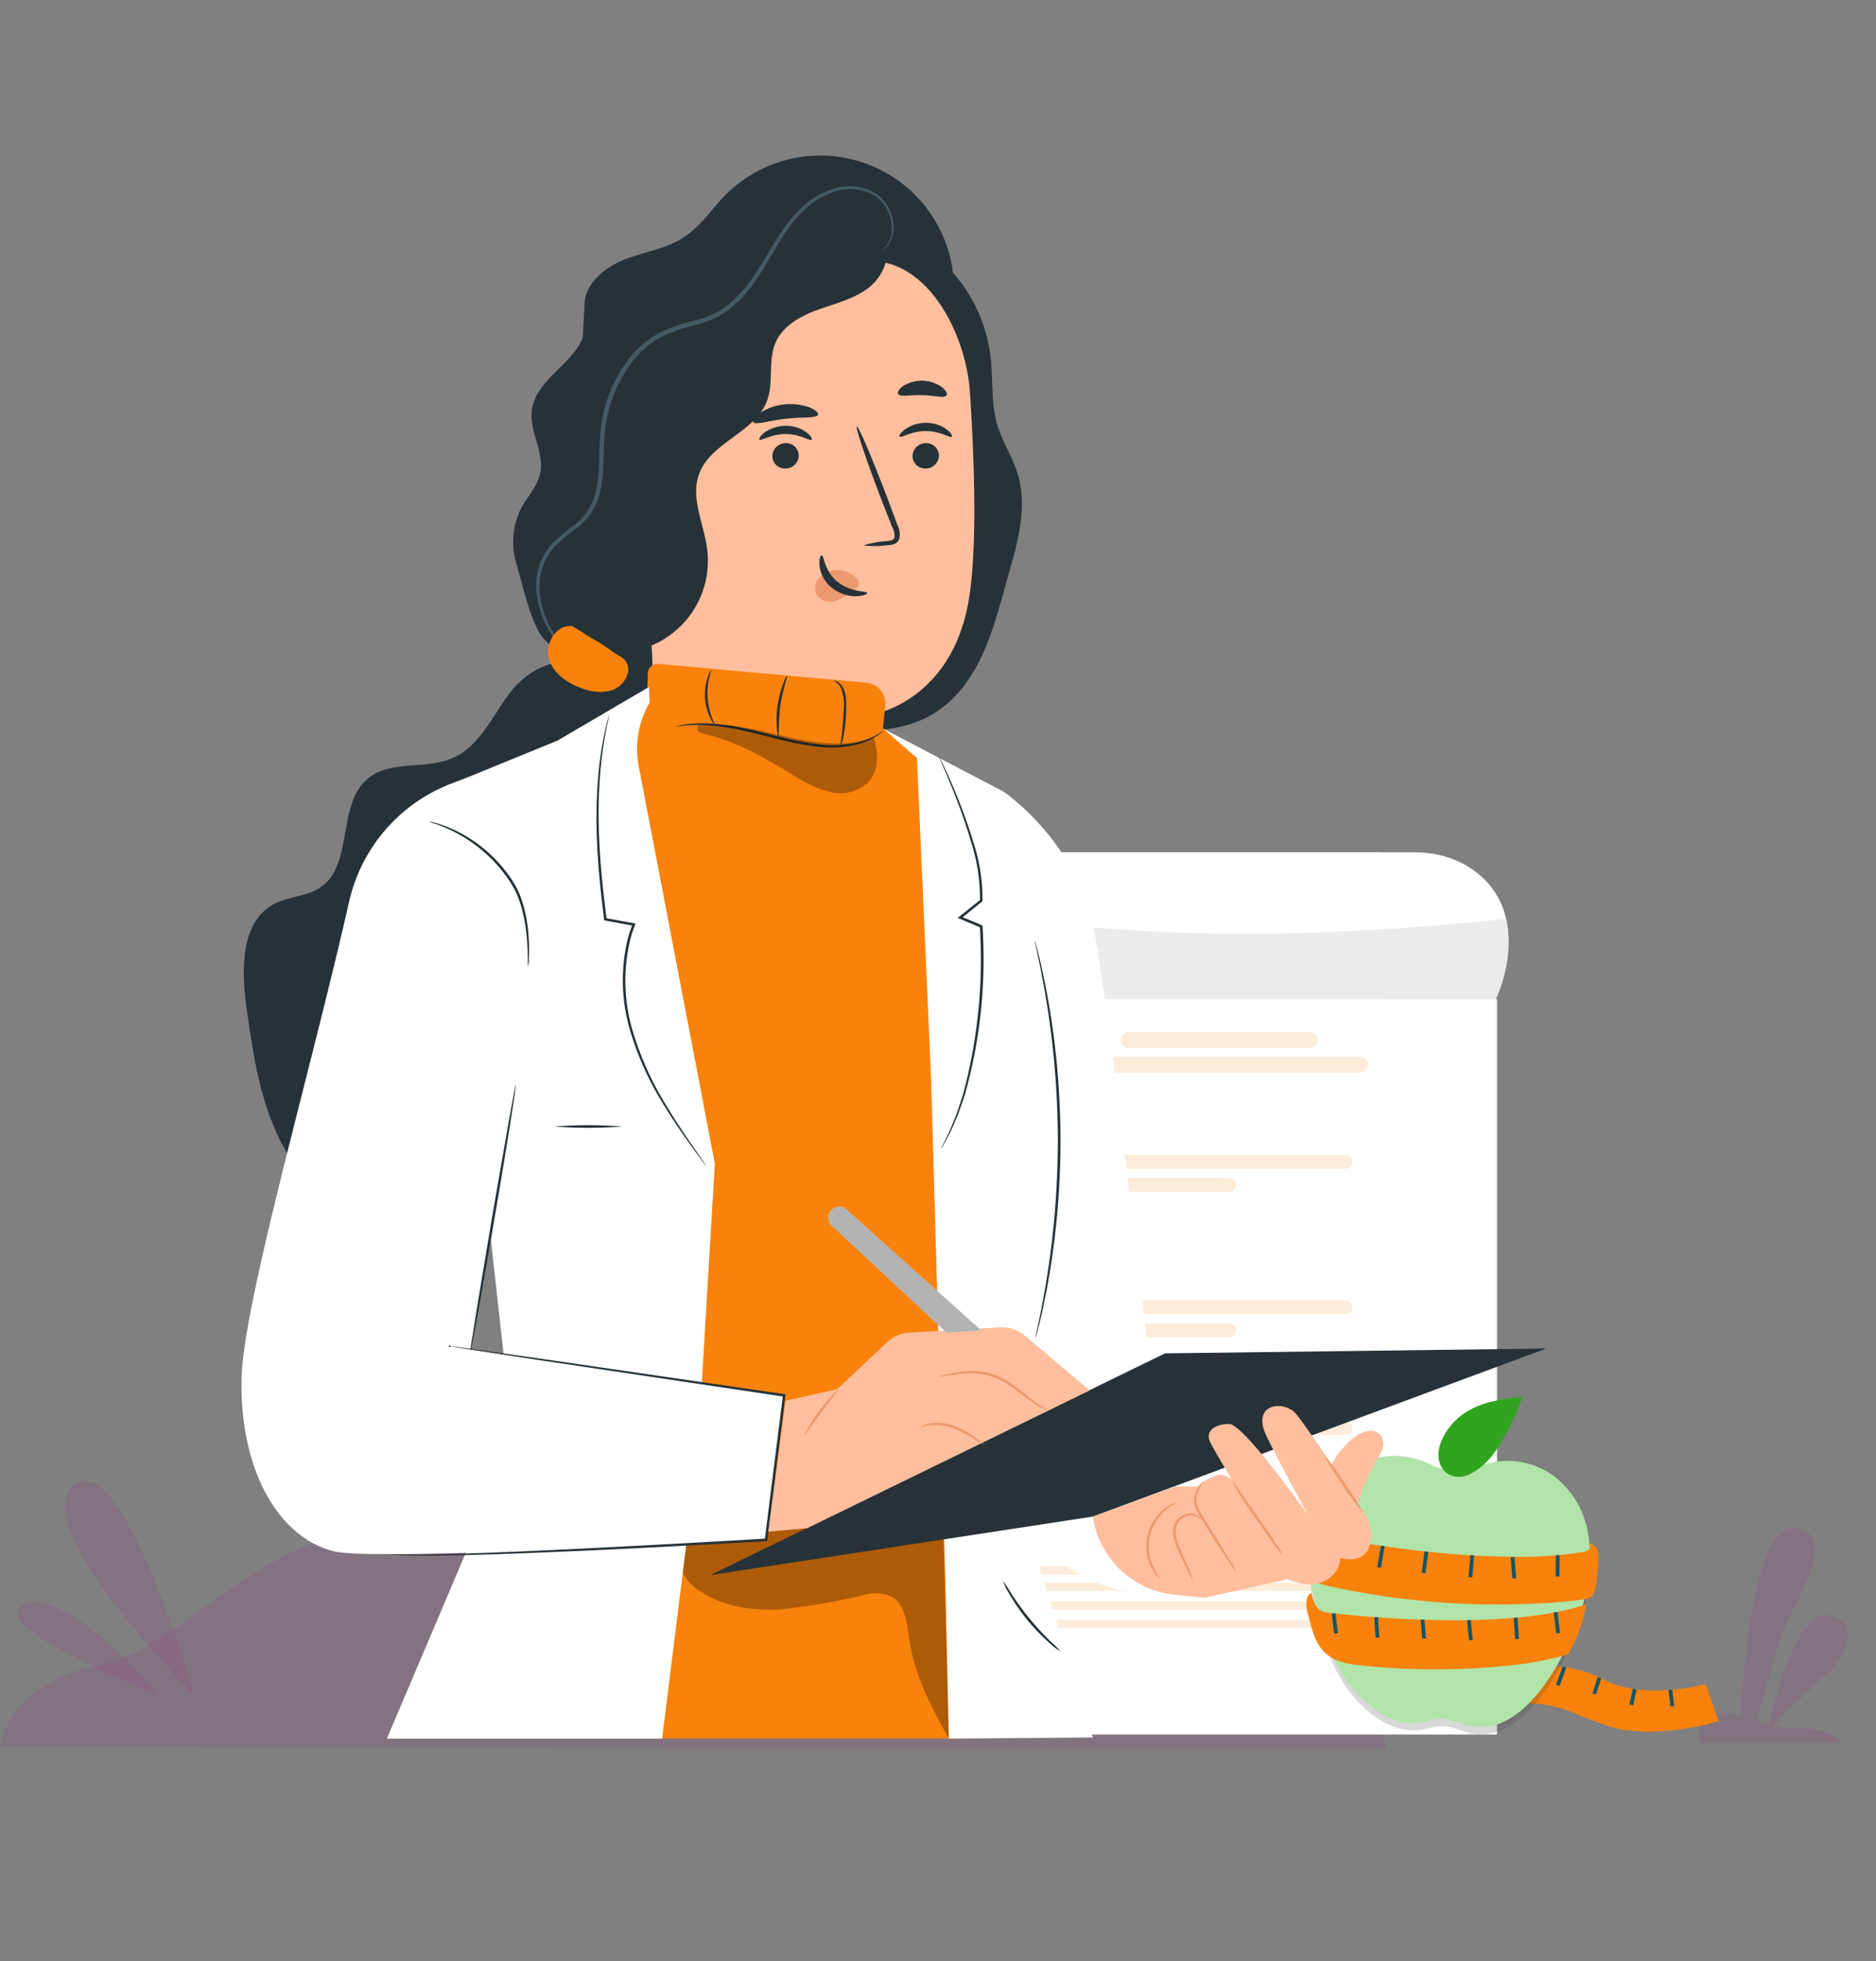 <svg xmlns="http://www.w3.org/2000/svg" width="259.19" height="270.819" viewBox="0 0 259.19 270.819"><rect x="0" y="0" width="259.19" height="270.819" fill="#808080" stroke="none"/><g id="Group_101735" data-name="Group 101735" transform="translate(-2257.251 6925.473)"><g id="Group_101728" data-name="Group 101728" transform="translate(2257.251 -6720.952)"><g id="Group_3528" data-name="Group 3528" transform="translate(0 0)"><path id="Path_171" data-name="Path 171" d="M488.089,1516.376s.986-8.84,13.495-11.243c12.508-2.377,24.138-21.495,44.751-18.746,20.632,2.773,37.749,20.207,61.223,14.858,23.474-5.324,38.179,1.486,43.442,6.835s27.061-1.263,28.666,8.568Z" transform="translate(-488.089 -1479.655)" fill="#a6008a" opacity="0.1"></path><path id="Path_191" data-name="Path 191" d="M2155.8,1515.785h-19.37c-1.076-1.214.717-3.962,2.546-4.135a8.528,8.528,0,0,1,2.909.446c.287-4.854,1.793-26.819,7.531-25.953,6.455.991,0,9.683-1.793,14.809-1.363,3.813-2.761,9.286-3.443,11.861.538.149,1.076.322,1.614.446.86-3.64,4.052-15.8,8.1-15.106,4.734.818,2.833,5.721-.538,8.618-2.438,2.155-5.487,5.176-6.922,6.637a14.649,14.649,0,0,0,3.766.421C2153.5,1513.705,2155.15,1515.067,2155.8,1515.785Z" transform="translate(-1901.429 -1479.655)" fill="#a6008a" opacity="0.1"></path><path id="Path_198" data-name="Path 198" d="M575.707,1449.132s-9.738-34.5-16.579-28.974C552.3,1425.632,575.707,1449.132,575.707,1449.132Z" transform="translate(-548.915 -1419.56)" fill="#a6008a" opacity="0.1"></path><path id="Path_199" data-name="Path 199" d="M524,1529.8s-12.876-15.378-18.758-12.506C499.365,1520.141,524,1529.8,524,1529.8Z" transform="translate(-502.02 -1500.219)" fill="#a6008a" opacity="0.1"></path><path id="Path_200" data-name="Path 200" d="M1760.226,1559.529s2.977-14.24,6.456-12.58C1770.16,1548.658,1760.226,1559.529,1760.226,1559.529Z" transform="translate(-1572.246 -1529.949)" fill="#a6008a" opacity="0.1"></path><path id="Path_201" data-name="Path 201" d="M1782.021,1591.458s7.568-6.862,9.253-4.73C1792.925,1588.833,1782.021,1591.458,1782.021,1591.458Z" transform="translate(-1591.351 -1562.673)" fill="#a6008a" opacity="0.1"></path></g><path id="Path_817" data-name="Path 817" d="M.17,0h0Z" transform="translate(0.841 35.814)" fill="#1c468a" stroke="#3d3d3c" stroke-width="1"></path></g><g id="Group_101732" data-name="Group 101732" transform="translate(2371.651 -6816.545)"><g id="Group_379" data-name="Group 379" transform="translate(0 0)"><path id="Union_1" data-name="Union 1" d="M11.933,121.675V52.788H.706C5.853,45.3,1.768,33.682,1.768,33.682-4.28-.547,7.13,0,7.13,0h74c6.248,0,11.112,3.713,12.417,8.632.055.188.1.368.145.548,1.244,5.627-1.413,10.978-1.45,11.084h.215V121.675Z" transform="translate(13.367 0)" fill="#3d3d3c" opacity="0"></path><path id="Path_172" data-name="Path 172" d="M7.133,0S-4.28-.549,1.767,33.719c0,0,4.09,11.628-1.059,19.127H76.415V0Z" transform="translate(0 8.775)" fill="#e1e1e1"></path><rect id="Rectangle_117" data-name="Rectangle 117" width="80.526" height="101.525" transform="translate(11.934 29.06)" fill="#ebebeb"></rect><rect id="Rectangle_118" data-name="Rectangle 118" width="77.712" height="101.525" transform="translate(14.52 29.06)" fill="#fff"></rect><path id="Path_192" data-name="Path 192" d="M84.409,20.283H6.686A32.676,32.676,0,0,0,5.439,7.271C3.437,1.457,0,0,0,0H73.3c6.251,0,11.109,3.714,12.414,8.642.058.186.1.364.145.55C87.107,14.827,84.453,20.183,84.409,20.283Z" transform="translate(7.833 8.777)" fill="#fff"></path><path id="Path_193" data-name="Path 193" d="M78.971,13.013H1.247A32.674,32.674,0,0,0,0,0,254.2,254.2,0,0,0,48.659,3.971c13.618-.336,24.4-1.228,31.763-2.05C81.683,7.556,79.015,12.906,78.971,13.013Z" transform="translate(13.261 16.047)" fill="#ebebeb"></path><g id="Group_329" data-name="Group 329" transform="translate(29.722 50.566)" opacity="0.15"><path id="Rectangle_119" data-name="Rectangle 119" d="M.952,0H41.8a.952.952,0,0,1,.952.952v0A.952.952,0,0,1,41.8,1.9H.952A.952.952,0,0,1,0,.952v0A.952.952,0,0,1,.952,0Z" fill="#f8820c"></path><rect id="Rectangle_120" data-name="Rectangle 120" width="26.638" height="1.904" rx="0.952" transform="translate(0 3.203)" fill="#f8820c"></rect></g><g id="Group_331" data-name="Group 331" transform="translate(29.722 70.618)" opacity="0.15"><rect id="Rectangle_121" data-name="Rectangle 121" width="42.751" height="1.904" rx="0.952" fill="#f8820c"></rect><path id="Rectangle_122" data-name="Rectangle 122" d="M.952,0H25.686a.952.952,0,0,1,.952.952v0a.952.952,0,0,1-.952.952H.952A.952.952,0,0,1,0,.952v0A.952.952,0,0,1,.952,0Z" transform="translate(0 3.203)" fill="#f8820c"></path></g><g id="Group_333" data-name="Group 333" transform="translate(29.721 87.342)" opacity="0.15"><path id="Rectangle_123" data-name="Rectangle 123" d="M.952,0H41.8a.952.952,0,0,1,.952.952v0A.952.952,0,0,1,41.8,1.9H.952A.952.952,0,0,1,0,.952v0A.952.952,0,0,1,.952,0Z" fill="#f8820c"></path><path id="Rectangle_124" data-name="Rectangle 124" d="M.952,0H25.686a.952.952,0,0,1,.952.952v0a.952.952,0,0,1-.952.952H.952A.952.952,0,0,1,0,.952v0A.952.952,0,0,1,.952,0Z" transform="translate(0 3.203)" fill="#f8820c"></path></g><g id="Group_334" data-name="Group 334" transform="translate(33.555 33.591)" opacity="0.15"><path id="Rectangle_125" data-name="Rectangle 125" d="M1.106,0h25.06a1.106,1.106,0,0,1,1.106,1.106v0a1.106,1.106,0,0,1-1.106,1.106H1.106A1.106,1.106,0,0,1,0,1.106v0A1.106,1.106,0,0,1,1.106,0Z" transform="translate(6.876)" fill="#f8820c"></path><path id="Rectangle_126" data-name="Rectangle 126" d="M1.106,0H39.917a1.106,1.106,0,0,1,1.106,1.106v0a1.106,1.106,0,0,1-1.106,1.106H1.106A1.106,1.106,0,0,1,0,1.106v0A1.106,1.106,0,0,1,1.106,0Z" transform="translate(0 3.41)" fill="#f8820c"></path></g><path id="Path_202" data-name="Path 202" d="M48.369,1.157H.58A.587.587,0,0,1,0,.586H0A.58.58,0,0,1,.58,0H48.369a.58.58,0,0,1,.58.586h0A.587.587,0,0,1,48.369,1.157Z" transform="translate(26.243 107.358)" fill="#f8820c" opacity="0.15"></path><path id="Path_203" data-name="Path 203" d="M48.369,1.143H.58A.568.568,0,0,1,0,.571H0A.577.577,0,0,1,.58,0H48.369a.577.577,0,0,1,.58.571h0A.568.568,0,0,1,48.369,1.143Z" transform="translate(26.243 109.645)" fill="#f8820c" opacity="0.15"></path><path id="Path_204" data-name="Path 204" d="M48.369,1.143H.58A.578.578,0,0,1,0,.571H0A.587.587,0,0,1,.58,0H48.369a.587.587,0,0,1,.58.571h0A.578.578,0,0,1,48.369,1.143Z" transform="translate(26.243 112.198)" fill="#f8820c" opacity="0.15"></path><path id="Rectangle_127" data-name="Rectangle 127" d="M.573,0H42.065a.573.573,0,0,1,.573.573v0a.573.573,0,0,1-.573.573H.573A.573.573,0,0,1,0,.573v0A.573.573,0,0,1,.573,0Z" transform="translate(26.242 114.736)" fill="#f8820c" opacity="0.15"></path></g></g><g id="Group_6055" data-name="Group 6055" transform="matrix(1, 0.017, -0.017, 1, 2437.528, -6733.08)"><g id="Group_6035" data-name="Group 6035" transform="translate(28.612 37.089)"><g id="Group_6030" data-name="Group 6030" transform="translate(0 0)"><path id="Path_1598" data-name="Path 1598" d="M1.06.843C1.088.716,2.095.535,2.2.508A17.694,17.694,0,0,1,5.347.029,16.4,16.4,0,0,1,13.54,1.84c2.525,1.132,6.7,2.1,13.912.3l1.826,5.028c.047.128-9.132,2.958-15.268.957C12.6,7.663,10.9,7.085,9.527,6.514a17.41,17.41,0,0,0-3.1-.96A13.813,13.813,0,0,0,0,5.632Z" transform="translate(0 0)" fill="#f8820c"></path></g><g id="Group_6031" data-name="Group 6031" transform="translate(6.759 0.012)"><rect id="Rectangle_445" data-name="Rectangle 445" width="2.697" height="0.523" transform="translate(0 2.541) rotate(-70.467)" fill="#145566"></rect></g><g id="Group_6032" data-name="Group 6032" transform="translate(11.817 1.421)"><rect id="Rectangle_446" data-name="Rectangle 446" width="2.354" height="0.523" transform="translate(0 2.252) rotate(-73.069)" fill="#145566"></rect></g><g id="Group_6033" data-name="Group 6033" transform="translate(16.953 2.93)"><rect id="Rectangle_447" data-name="Rectangle 447" width="2.233" height="0.523" transform="translate(0 2.189) rotate(-78.579)" fill="#145566"></rect></g><g id="Group_6034" data-name="Group 6034" transform="translate(22.314 2.98)"><rect id="Rectangle_448" data-name="Rectangle 448" width="0.523" height="2.27" transform="translate(0 0.07) rotate(-7.678)" fill="#145566"></rect></g></g><g id="Group_6039" data-name="Group 6039" transform="translate(1.08 0)"><g id="Group_6038" data-name="Group 6038" transform="translate(0 0)"><g id="Group_101733" data-name="Group 101733" transform="translate(0 9.442)" opacity="0.2"><path id="Path_1599" data-name="Path 1599" d="M33.51,2.408a10.74,10.74,0,0,0-10.6-1.05,8.231,8.231,0,0,1-6.331-.181,10.788,10.788,0,0,0-10.78.57C.5,5.3-.644,11.785.3,17.729a32.5,32.5,0,0,0,4.624,12.73C7.334,34.1,11.994,38.01,16.7,36.541a6.5,6.5,0,0,1,4.374.138c6.671,2.7,11.771-4.8,14.222-9.847,2.56-5.272,4.428-11.772,2.851-17.608A12.35,12.35,0,0,0,33.51,2.408Z" transform="translate(0 0)" fill="#3d3d3c"></path></g><g id="Group_6036" data-name="Group 6036" transform="translate(6.72 -6.677)"><path id="Path_1599-2" data-name="Path 1599" d="M33.51,2.408a10.74,10.74,0,0,0-10.6-1.05,8.231,8.231,0,0,1-6.331-.181,10.788,10.788,0,0,0-10.78.57C.5,5.3-.644,11.785.3,17.729a32.5,32.5,0,0,0,4.624,12.73C7.334,34.1,11.994,38.01,16.7,36.541a6.5,6.5,0,0,1,4.374.138c6.671,2.7,11.771-4.8,14.222-9.847,2.56-5.272,4.428-11.772,2.851-17.608A12.35,12.35,0,0,0,33.51,2.408Z" transform="translate(-6.737 15.12)" fill="#b1e4a9"></path></g><g id="Group_6037" data-name="Group 6037" transform="translate(17.521)"><path id="Path_1600" data-name="Path 1600" d="M.386,6.232a8.9,8.9,0,0,1,3.3-3.988A12.19,12.19,0,0,1,7.831.582,26.334,26.334,0,0,1,11.442,0,20.394,20.394,0,0,1,10.2,3.248,26.476,26.476,0,0,1,7.75,7.707a9.426,9.426,0,0,1-3.527,3.168C1.534,12.069-.985,9.731.386,6.232Z" transform="translate(0 0)" fill="#31a41f"></path></g></g></g><g id="Group_6040" data-name="Group 6040" transform="translate(0 17.193)"><path id="Path_1601" data-name="Path 1601" d="M2.2,0S.083,1.825,3.753,2.607c2.8.514,5.625.9,8.448,1.238A126.362,126.362,0,0,0,29.9,4.894c2.035-.041,4.07-.156,6.091-.4.939-.112,1.881-.242,2.809-.429.732-.148,1.1-.454.828-1.228,1.342.322,1.326,1.487,1.309,2.605a16.684,16.684,0,0,1-.189,2.217,6.927,6.927,0,0,1-.4,2.228c-.426.736-1.5.763-2.233.87-.938.137-1.879.246-2.822.336-1.884.18-3.775.281-5.666.357a108.749,108.749,0,0,1-13.481-.3q-4.059-.341-8.085-.989-2.15-.347-4.284-.785c-.912-.187-2.294-.422-2.9-1.23A3.948,3.948,0,0,1,.3,7.029a8.8,8.8,0,0,1,0-4.551S.708.453,2.2,0Z" transform="translate(0 0)" fill="#f8820c"></path></g><g id="Group_6041" data-name="Group 6041" transform="translate(0.712 27.557)"><path id="Path_1602" data-name="Path 1602" d="M.7,0s.24,2.5,2.1,2.661c0,0,23.737,2.644,35.841-1.736A21.379,21.379,0,0,1,36.3,7.864a44.682,44.682,0,0,1-8.19,1.7,99.313,99.313,0,0,1-12.866.7q-3.893-.039-7.776-.387c-2.251-.2-4.354-.685-5.659-2.694A7.761,7.761,0,0,1,1.1,5.749C.732,4.8.5,3.8.206,2.819A5.3,5.3,0,0,1,.016,1.77C-.038,1.137.009.279.7,0Z" transform="translate(0 0)" fill="#f8820c"></path></g><g id="Group_6054" data-name="Group 6054" transform="translate(4.22 19.971)"><g id="Group_6042" data-name="Group 6042" transform="translate(0.01 0)"><rect id="Rectangle_449" data-name="Rectangle 449" width="2.963" height="0.523" transform="matrix(0.155, -0.988, 0.988, 0.155, 0, 2.928)" fill="#145566"></rect></g><g id="Group_6043" data-name="Group 6043" transform="translate(6.194 0.896)"><rect id="Rectangle_450" data-name="Rectangle 450" width="3.009" height="0.523" transform="translate(0 2.974) rotate(-81.322)" fill="#145566"></rect></g><g id="Group_6044" data-name="Group 6044" transform="translate(12.347 1.569)"><rect id="Rectangle_451" data-name="Rectangle 451" width="2.976" height="0.523" transform="matrix(0.116, -0.993, 0.993, 0.116, 0, 2.956)" fill="#145566"></rect></g><g id="Group_6045" data-name="Group 6045" transform="translate(18.824 1.997)"><rect id="Rectangle_452" data-name="Rectangle 452" width="3.043" height="0.523" transform="matrix(0.062, -0.998, 0.998, 0.062, 0, 3.037)" fill="#145566"></rect></g><g id="Group_6046" data-name="Group 6046" transform="translate(24.596 2.139)"><rect id="Rectangle_453" data-name="Rectangle 453" width="0.523" height="2.958" transform="translate(0 0.051) rotate(-5.58)" fill="#145566"></rect></g><g id="Group_6047" data-name="Group 6047" transform="translate(30.828 1.794)"><rect id="Rectangle_454" data-name="Rectangle 454" width="0.523" height="2.941" transform="translate(0 0.005) rotate(-0.559)" fill="#145566"></rect></g><g id="Group_6048" data-name="Group 6048" transform="translate(0 10.306)"><rect id="Rectangle_455" data-name="Rectangle 455" width="0.523" height="2.803" transform="matrix(0.989, -0.146, 0.146, 0.989, 0, 0.077)" fill="#145566"></rect></g><g id="Group_6049" data-name="Group 6049" transform="translate(5.898 10.765)"><rect id="Rectangle_456" data-name="Rectangle 456" width="0.523" height="2.815" transform="translate(0 0.04) rotate(-4.433)" fill="#145566"></rect></g><g id="Group_6050" data-name="Group 6050" transform="translate(12.304 10.991)"><rect id="Rectangle_457" data-name="Rectangle 457" width="0.523" height="2.602" transform="matrix(0.994, -0.106, 0.106, 0.994, 0, 0.056)" fill="#145566"></rect></g><g id="Group_6051" data-name="Group 6051" transform="translate(18.718 10.938)"><rect id="Rectangle_458" data-name="Rectangle 458" width="0.523" height="2.779" transform="matrix(0.993, -0.115, 0.115, 0.993, 0, 0.06)" fill="#145566"></rect></g><g id="Group_6052" data-name="Group 6052" transform="translate(25.158 10.507)"><rect id="Rectangle_459" data-name="Rectangle 459" width="0.523" height="2.957" transform="translate(0 0.044) rotate(-4.818)" fill="#145566"></rect></g><g id="Group_6053" data-name="Group 6053" transform="translate(30.671 9.642)"><rect id="Rectangle_460" data-name="Rectangle 460" width="0.523" height="2.917" transform="translate(0 0.072) rotate(-7.912)" fill="#145566"></rect></g></g></g><g id="Group_101731" data-name="Group 101731" transform="translate(2290.609 -6903.959)"><g id="Group_101738" data-name="Group 101738" transform="translate(0 0.001)" opacity="0"><path id="Union_15" data-name="Union 15" d="M97.738,218.573s0-.009,0-.013H58.126v.013H20.091l10.77-24.441c-2.244.05-4.168.073-5.726.073h-.576c-1.291-.037-2.291-.027-2.967-.1-.324-.028-.576-.051-.762-.07a1.775,1.775,0,0,1-.262-.032,51.244,51.244,0,0,1-7.55-.325C5.544,192.083-.177,183.442,0,170.818c.1-6.5,4.124-21.933,8.418-38.3a19.25,19.25,0,0,1-1.573-2.019C2.81,124.527,1.7,117.213.686,110.157c-.724-5.031-.781-11.394,3.9-13.719,1.986-.988,4.439-.946,6.292-2.141,4.682-3.013,2.248-11.049,6.579-14.517,3.139-2.513,8-1.157,11.741-2.733s5.483-5.628,7.945-8.766a11.263,11.263,0,0,1,4.986-3.58c-.13-.136-.258-.271-.384-.408-1.763-1.9-2.954-7.35-3.7-9.795a9.772,9.772,0,0,1,.529-7.437c.871-1.608,2.3-2.977,2.7-4.751.624-2.793-1.524-5.586-1.148-8.42.32-2.431,2.368-4.245,4.178-5.955A12.523,12.523,0,0,0,47.147,24.3l.252-4.264c-.086-2.894,2.691-5.133,5.483-6.193s5.9-1.456,8.388-3.074c2.205-1.433,3.686-3.666,5.554-5.49A19.323,19.323,0,0,1,84.843.6,18.514,18.514,0,0,1,97.9,13.455a14.214,14.214,0,0,1,.391,2.154,20.49,20.49,0,0,1,5.22,11.237c.353,2.987.033,6.07.91,8.954.7,2.307,2.144,4.356,2.858,6.662,1.224,3.957.2,8.205-.972,12.174-1.372,4.609-2.644,10.061-5.22,14.165-3.868,6.156-8.879,7.368-13.723,7.769q0,.7-.011,1.642A2.751,2.751,0,0,1,88.954,81l-.334,3.032.038.027,7.788,3.928a1.344,1.344,0,0,1-.081-.208,1.02,1.02,0,0,1,.153.245l8.74,4.41s9.794,6.327,12.366,17.757c1.627,7.22,5.53,39.3,7,51.6l2.986-1.4,52.677-.643-32.4,11.577c.843,1.163,1.81,2.527,2.763,3.878a10.267,10.267,0,0,1,3.4-3.832c.986-.638,2.458-1.016,3.259-.165a1.9,1.9,0,0,1,.357,1.8,6.731,6.731,0,0,1-.857,1.718,25.414,25.414,0,0,0-2.534,5.678l1.038,1.512a5.057,5.057,0,0,1,.448,4.433c-1.01,2.165-3.925,1.3-3.925,1.3a3.6,3.6,0,0,1-2.058,3c-2.248,1.2-5.211-.193-5.211-.193l-11.46,2.486-1.662-.161-2.877,6.6a23.784,23.784,0,0,1-15.224-4.2l-4.263-2.987,8.554,26.233-19.887.142ZM20.744,194h.086l.767.042c.448.033,1.038.033,1.757.033h.382c.257,0,.533,0,.823,0,1.662-.018,3.816-.07,6.388-.148l.043-.1C27.184,193.935,23.668,194,20.744,194Zm120.2-20.2c3.053,3.529,6.4,8.113,6.4,8.113s-3-5.311-4.787-8.687Zm-8.779,4.328c.1-.106.214-.208.333-.308.024-.028.048-.055.071-.078.253-.266.434-.373.448-.358s-.01.042-.057.092a6.87,6.87,0,0,1,1.938-.864,2.072,2.072,0,0,1,1.877.607.235.235,0,0,1,.048.041c.043.042.091.083.138.128-.372-.588-.748-1.189-1.105-1.768l-4.931,1.762.4.747ZM32.714,161.67c-.3,1.564-.543,2.841-.725,3.782-.091.413-.162.753-.219,1.024-.015.074-.033.139-.043.194.143.014.291.032.443.055,1.114.152,2.467.334,4.039.55L34.457,152.12C33.8,155.822,33.19,159.135,32.714,161.67Zm-1.087,4.981a.417.417,0,0,1,.048.01c.01-.055.014-.12.024-.2.038-.254.086-.565.138-.946ZM55.255,79.1l.832-.47.057-1.925a1.321,1.321,0,0,1,1.017-1.228l-.055-1.129c-.731-.269-1.461-.567-2.187-.886A23.409,23.409,0,0,1,55.255,79.1Z" transform="translate(0 0)" fill="#3d3d3c" stroke="rgba(0,0,0,0)" stroke-width="1"></path></g><g id="Character_1" data-name="Character 1" transform="translate(0.003 0)"><g id="Group_5539" data-name="Group 5539" transform="translate(0 0)"><g id="Group_5465" data-name="Group 5465" transform="translate(37.553)"><g id="Group_5351" data-name="Group 5351" transform="translate(0)"><g id="Group_5348" data-name="Group 5348" transform="translate(8.846)"><g id="Group_5347" data-name="Group 5347" transform="translate(0)"><g id="Group_5346" data-name="Group 5346"><path id="Path_1424" data-name="Path 1424" d="M178.855,142.977c-.085-3,2.69-5.32,5.483-6.419s5.9-1.514,8.389-3.19c2.205-1.484,3.687-3.8,5.554-5.691a18.479,18.479,0,0,1,31.078,8.479c1.073,4.274.34,9.327-3.028,12.167-3.91,3.3-9.706,2.564-14.716,1.539s-10.68-2.037-14.863.905c-2.522,1.774-3.968,4.66-5.51,7.331s-3.477,5.4-6.393,6.4-6.876-.729-6.989-3.812" transform="translate(-177.859 -122.207)" fill="#263238"></path></g></g></g><g id="Group_5350" data-name="Group 5350" transform="translate(0 9.005)"><g id="Group_5349" data-name="Group 5349"><path id="Path_1425" data-name="Path 1425" d="M174.152,148.691c.33,2.515-1.49,4.767-3.3,6.543s-3.858,3.659-4.179,6.176c-.373,2.939,1.772,5.835,1.15,8.731-.395,1.839-1.825,3.256-2.693,4.925a10.469,10.469,0,0,0-.534,7.712c.747,2.533,1.937,8.19,3.7,10.158a40.651,40.651,0,0,0,19.74,11.777c7.119,1.635,14.512,1.645,21.8,1.2,5.968-.367,12.83-.093,17.8-8.3,2.576-4.252,3.851-9.906,5.221-14.685,1.179-4.115,2.2-8.522.973-12.623-.714-2.39-2.152-4.515-2.856-6.907-.879-2.989-.559-6.185-.912-9.281a21.294,21.294,0,0,0-30.3-16.813" transform="translate(-164.108 -135.279)" fill="#263238"></path></g></g></g><g id="Group_5464" data-name="Group 5464" transform="translate(3.18 4.221)"><g id="Group_5353" data-name="Group 5353" transform="translate(14.015 10.314)"><g id="Group_5352" data-name="Group 5352"><path id="Path_1426" data-name="Path 1426" d="M219.564,161.5c-.559-8.564-6.257-19.06-14.789-18.139l-26.634,6.794a5.022,5.022,0,0,0-4.482,5.1l2.994,64.255-.185.041s6.071,18.124,23.683,12.587c3.493-1.1,5.087-4.918,5.779-8.847l.18.023c.007-.467.012-.9.019-1.347a42.052,42.052,0,0,0,.1-8.823h0c.05-5.188.044-7.316.048-7.268,0,0,10.939-1.841,13.174-16.123C220.567,182.657,220.185,171.016,219.564,161.5Z" transform="translate(-173.658 -143.307)" fill="#ffbe9d"></path></g></g><g id="Group_5460" data-name="Group 5460" transform="translate(8.528 7.269)"><g id="Group_5456" data-name="Group 5456" transform="translate(18.978 19.567)"><g id="Group_5455" data-name="Group 5455" transform="translate(0)"><g id="Group_5454" data-name="Group 5454" transform="translate(0)"><g id="Group_5453" data-name="Group 5453"><g id="Group_5434" data-name="Group 5434" transform="translate(0 5.817)"><g id="Group_5433" data-name="Group 5433"><g id="Group_5432" data-name="Group 5432"><g id="Group_5373" data-name="Group 5373" transform="translate(22.666)"><g id="Group_5362" data-name="Group 5362" transform="translate(1.805 2.809)"><g id="Group_5361" data-name="Group 5361" transform="translate(0)"><g id="Group_5360" data-name="Group 5360" transform="translate(0)"><g id="Group_5359" data-name="Group 5359"><g id="Group_5358" data-name="Group 5358"><g id="Group_5357" data-name="Group 5357"><g id="Group_5356" data-name="Group 5356"><g id="Group_5355" data-name="Group 5355"><g id="Group_5354" data-name="Group 5354"><path id="Path_1427" data-name="Path 1427" d="M184.408,181.464a1.83,1.83,0,0,1-1.761,1.851,1.751,1.751,0,0,1-1.891-1.646,1.833,1.833,0,0,1,1.759-1.852A1.752,1.752,0,0,1,184.408,181.464Z" transform="translate(-180.754 -179.814)" fill="#263238"></path></g></g></g></g></g></g></g></g></g><g id="Group_5372" data-name="Group 5372" transform="translate(0)"><g id="Group_5371" data-name="Group 5371" transform="translate(0)"><g id="Group_5370" data-name="Group 5370"><g id="Group_5369" data-name="Group 5369"><g id="Group_5368" data-name="Group 5368"><g id="Group_5367" data-name="Group 5367"><g id="Group_5366" data-name="Group 5366"><g id="Group_5365" data-name="Group 5365"><g id="Group_5364" data-name="Group 5364"><g id="Group_5363" data-name="Group 5363"><path id="Path_1428" data-name="Path 1428" d="M185.37,177.653c-.226.239-1.616-.784-3.586-.775-1.968-.019-3.412,1-3.626.758-.105-.107.125-.538.754-1a5.03,5.03,0,0,1,2.9-.9,4.828,4.828,0,0,1,2.855.915C185.276,177.114,185.482,177.546,185.37,177.653Z" transform="translate(-178.133 -175.736)" fill="#263238"></path></g></g></g></g></g></g></g></g></g></g></g><g id="Group_5393" data-name="Group 5393" transform="translate(3.299 0.411)"><g id="Group_5382" data-name="Group 5382" transform="translate(1.805 2.398)"><g id="Group_5381" data-name="Group 5381" transform="translate(0)"><g id="Group_5380" data-name="Group 5380" transform="translate(0)"><g id="Group_5379" data-name="Group 5379"><g id="Group_5378" data-name="Group 5378"><g id="Group_5377" data-name="Group 5377"><g id="Group_5376" data-name="Group 5376"><g id="Group_5375" data-name="Group 5375"><g id="Group_5374" data-name="Group 5374"><path id="Path_1429" data-name="Path 1429" d="M212.522,181.464a1.83,1.83,0,0,1-1.761,1.851,1.751,1.751,0,0,1-1.891-1.646,1.833,1.833,0,0,1,1.76-1.852A1.752,1.752,0,0,1,212.522,181.464Z" transform="translate(-208.868 -179.814)" fill="#263238"></path></g></g></g></g></g></g></g></g></g><g id="Group_5392" data-name="Group 5392" transform="translate(0)"><g id="Group_5391" data-name="Group 5391" transform="translate(0)"><g id="Group_5390" data-name="Group 5390"><g id="Group_5389" data-name="Group 5389"><g id="Group_5388" data-name="Group 5388"><g id="Group_5387" data-name="Group 5387"><g id="Group_5386" data-name="Group 5386"><g id="Group_5385" data-name="Group 5385"><g id="Group_5384" data-name="Group 5384"><g id="Group_5383" data-name="Group 5383"><path id="Path_1430" data-name="Path 1430" d="M213.484,178.249c-.227.239-1.618-.784-3.587-.774-1.968-.019-3.412,1-3.626.757-.1-.107.123-.538.754-1a5.025,5.025,0,0,1,2.9-.9,4.828,4.828,0,0,1,2.855.915C213.388,177.71,213.6,178.142,213.484,178.249Z" transform="translate(-206.246 -176.332)" fill="#263238"></path></g></g></g></g></g></g></g></g></g></g></g><g id="Group_5403" data-name="Group 5403" transform="translate(16.76 0.509)"><g id="Group_5402" data-name="Group 5402" transform="translate(0)"><g id="Group_5401" data-name="Group 5401" transform="translate(0)"><g id="Group_5400" data-name="Group 5400"><g id="Group_5399" data-name="Group 5399"><g id="Group_5398" data-name="Group 5398"><g id="Group_5397" data-name="Group 5397"><g id="Group_5396" data-name="Group 5396"><g id="Group_5395" data-name="Group 5395"><g id="Group_5394" data-name="Group 5394"><path id="Path_1431" data-name="Path 1431" d="M189.537,192.889a13.079,13.079,0,0,1,3.2-.584c.5-.053.979-.154,1.063-.5a2.561,2.561,0,0,0-.34-1.491q-.713-1.825-1.5-3.828c-2.078-5.45-3.584-9.932-3.364-10.013s2.084,4.27,4.162,9.719q.75,2.016,1.434,3.851a2.911,2.911,0,0,1,.265,1.974,1.261,1.261,0,0,1-.825.737,3.4,3.4,0,0,1-.854.121A12.78,12.78,0,0,1,189.537,192.889Z" transform="translate(-188.578 -176.474)" fill="#263238"></path></g></g></g></g></g></g></g></g></g></g><g id="Group_5412" data-name="Group 5412" transform="translate(0 35.179)"><g id="Group_5411" data-name="Group 5411"><g id="Group_5410" data-name="Group 5410"><g id="Group_5409" data-name="Group 5409"><g id="Group_5408" data-name="Group 5408"><g id="Group_5407" data-name="Group 5407"><g id="Group_5406" data-name="Group 5406"><g id="Group_5405" data-name="Group 5405"><g id="Group_5404" data-name="Group 5404"><path id="Path_1432" data-name="Path 1432" d="M212.942,231.861A36.322,36.322,0,0,1,193.81,226.8s4.829,9.872,19.115,8.5Z" transform="translate(-193.81 -226.803)" fill="#eb996e"></path></g></g></g></g></g></g></g></g></g><g id="Group_5421" data-name="Group 5421" transform="translate(11.022 20.341)"><g id="Group_5420" data-name="Group 5420" transform="translate(0)"><g id="Group_5419" data-name="Group 5419" transform="translate(0)"><g id="Group_5418" data-name="Group 5418"><g id="Group_5417" data-name="Group 5417"><g id="Group_5416" data-name="Group 5416"><g id="Group_5415" data-name="Group 5415"><g id="Group_5414" data-name="Group 5414"><g id="Group_5413" data-name="Group 5413"><path id="Path_1433" data-name="Path 1433" d="M202.644,206.6a3.552,3.552,0,0,0-3.186-1.312,3.24,3.24,0,0,0-2.235,1.206,2.052,2.052,0,0,0-.151,2.348,2.381,2.381,0,0,0,2.584.648,7.453,7.453,0,0,0,2.515-1.509,2.174,2.174,0,0,0,.561-.584.658.658,0,0,0,0-.733" transform="translate(-196.769 -205.264)" fill="#eb996e"></path></g></g></g></g></g></g></g></g></g><g id="Group_5431" data-name="Group 5431" transform="translate(11.606 18.299)"><g id="Group_5430" data-name="Group 5430" transform="translate(0)"><g id="Group_5429" data-name="Group 5429" transform="translate(0)"><g id="Group_5428" data-name="Group 5428"><g id="Group_5427" data-name="Group 5427"><g id="Group_5426" data-name="Group 5426"><g id="Group_5425" data-name="Group 5425"><g id="Group_5424" data-name="Group 5424"><g id="Group_5423" data-name="Group 5423"><g id="Group_5422" data-name="Group 5422"><path id="Path_1434" data-name="Path 1434" d="M195.459,202.3c.32-.019.329,2.12,2.163,3.634s4.11,1.274,4.127,1.572c.03.134-.506.417-1.469.445a5.323,5.323,0,0,1-3.445-1.192,4.638,4.638,0,0,1-1.677-3.047C195.075,202.819,195.313,202.288,195.459,202.3Z" transform="translate(-195.141 -202.3)" fill="#263238"></path></g></g></g></g></g></g></g></g></g></g></g></g></g><g id="Group_5443" data-name="Group 5443" transform="translate(2.425 3.225)"><g id="Group_5442" data-name="Group 5442" transform="translate(0)"><g id="Group_5441" data-name="Group 5441" transform="translate(0)"><g id="Group_5440" data-name="Group 5440"><g id="Group_5439" data-name="Group 5439"><g id="Group_5438" data-name="Group 5438"><g id="Group_5437" data-name="Group 5437"><g id="Group_5436" data-name="Group 5436"><g id="Group_5435" data-name="Group 5435"><path id="Path_1435" data-name="Path 1435" d="M213.988,173.441c-.193.536-2.161.287-4.471.57-2.317.238-4.179.918-4.487.438-.137-.229.187-.734.939-1.254a7.839,7.839,0,0,1,6.825-.769C213.642,172.766,214.071,173.187,213.988,173.441Z" transform="translate(-204.998 -171.972)" fill="#263238"></path></g></g></g></g></g></g></g></g></g><g id="Group_5452" data-name="Group 5452" transform="translate(22.456)"><g id="Group_5451" data-name="Group 5451" transform="translate(0)"><g id="Group_5450" data-name="Group 5450" transform="translate(0)"><g id="Group_5449" data-name="Group 5449"><g id="Group_5448" data-name="Group 5448"><g id="Group_5447" data-name="Group 5447"><g id="Group_5446" data-name="Group 5446"><g id="Group_5445" data-name="Group 5445"><g id="Group_5444" data-name="Group 5444"><path id="Path_1436" data-name="Path 1436" d="M185.882,169.325c-.345.448-1.7-.013-3.336-.031-1.631-.076-3.013.307-3.333-.161-.14-.227.077-.675.68-1.1a4.828,4.828,0,0,1,5.373.154C185.844,168.645,186.034,169.106,185.882,169.325Z" transform="translate(-179.172 -167.291)" fill="#263238"></path></g></g></g></g></g></g></g></g></g></g></g></g></g><g id="Group_5459" data-name="Group 5459" transform="translate(0)"><g id="Group_5458" data-name="Group 5458" transform="translate(0)"><g id="Group_5457" data-name="Group 5457"><path id="Path_1437" data-name="Path 1437" d="M191.207,195.755a12.678,12.678,0,0,0,15.082-14.02c-.444-3.506-2.335-7.074-1.119-10.393,1.607-4.388,7.758-5.738,9.39-10.116.949-2.545.1-5.522,1.172-8.016,1.011-2.345,3.479-3.7,5.88-4.564s4.977-1.468,6.993-3.035,3.274-4.526,1.973-6.723a135.264,135.264,0,0,0-31.2,7.58c-2.33.87-4.777,1.916-6.155,3.987-1.458,2.192-1.387,5.023-1.265,7.652q.9,19.23,1.794,38.459" transform="translate(-191.207 -138.887)" fill="#263238"></path></g></g></g></g><g id="Group_5463" data-name="Group 5463" transform="translate(0)"><g id="Group_5462" data-name="Group 5462" transform="translate(0)"><g id="Group_5461" data-name="Group 5461"><path id="Path_1438" data-name="Path 1438" d="M199.307,197.38a.917.917,0,0,1-.231-.147l-.635-.484c-.552-.433-1.363-1.075-2.365-1.959a25.2,25.2,0,0,1-3.357-3.533,13.177,13.177,0,0,1-2.669-5.877,8.94,8.94,0,0,1,1.841-7.513,28.94,28.94,0,0,1,3.327-2.836,7.763,7.763,0,0,0,2.594-3.539c1.056-2.911.586-6.281.993-9.726a19.361,19.361,0,0,1,4.048-9.837,13.353,13.353,0,0,1,4.234-3.46,26.052,26.052,0,0,1,5-1.686,11.638,11.638,0,0,0,4.384-2.16,17.243,17.243,0,0,0,3.183-3.509c1.793-2.547,3.119-5.262,4.828-7.525a16.317,16.317,0,0,1,2.813-2.987,10.746,10.746,0,0,1,3.335-1.817,7.105,7.105,0,0,1,6.341.632,5.839,5.839,0,0,1,2.252,4.273,4.259,4.259,0,0,1-.859,2.941,2.639,2.639,0,0,1-.582.557c-.145.11-.221.161-.227.152s.057-.077.186-.2a3.1,3.1,0,0,0,.523-.585,4.23,4.23,0,0,0,.716-2.847,5.609,5.609,0,0,0-2.213-4.005,6.753,6.753,0,0,0-6-.5,10.339,10.339,0,0,0-3.173,1.772,15.987,15.987,0,0,0-2.7,2.92c-1.655,2.226-2.955,4.934-4.773,7.548a17.719,17.719,0,0,1-3.278,3.642,12.215,12.215,0,0,1-4.587,2.284,25.845,25.845,0,0,0-4.885,1.652,12.782,12.782,0,0,0-4.035,3.3,18.836,18.836,0,0,0-3.921,9.515c-.415,3.329.066,6.75-1.06,9.847a8.319,8.319,0,0,1-2.786,3.765,29.059,29.059,0,0,0-3.29,2.758,8.494,8.494,0,0,0-1.791,7.094A12.919,12.919,0,0,0,193,191.047a26.273,26.273,0,0,0,3.24,3.562c.971.906,1.756,1.579,2.281,2.043A7.042,7.042,0,0,1,199.307,197.38Z" transform="translate(-189.884 -128.335)" fill="#455a64"></path></g></g></g></g></g><g id="Group_5471" data-name="Group 5471" transform="translate(0.321 64.929)"><g id="Group_5467" data-name="Group 5467" transform="translate(0 5.025)"><g id="Group_5466" data-name="Group 5466"><path id="Path_1439" data-name="Path 1439" d="M287.6,230.573c-2.935-2.837-7.949-.371-10.412,2.885s-4.208,7.451-7.947,9.088-8.6.229-11.741,2.836c-4.327,3.595-1.9,11.926-6.576,15.05-1.857,1.241-4.307,1.2-6.292,2.22-4.677,2.412-4.622,9.011-3.9,14.224,1.014,7.316,2.126,14.9,6.163,21.085s11.9,10.537,18.886,8.151c6.717-2.293,10.165-9.542,12.9-16.093l11.341-27.191c2.187-5.244,4.4-10.566,5.107-16.2s-.245-11.723-3.829-16.131" transform="translate(-240.37 -229.329)" fill="#263238"></path></g></g><g id="Group_5470" data-name="Group 5470" transform="translate(42.036)"><g id="Group_5469" data-name="Group 5469" transform="translate(0)"><g id="Group_5468" data-name="Group 5468"><path id="Path_1440" data-name="Path 1440" d="M246.384,222.052c-2.133-.257-3.76,2.356-3.2,4.43s2.552,3.457,4.581,4.166a6.84,6.84,0,0,0,3.539.409,3.485,3.485,0,0,0,2.679-2.155,2.029,2.029,0,0,0-.981-2.678c-1.4-.878-2.225-1.567-3.332-2.177-1.694-.934-1.593-1.06-3.287-1.994" transform="translate(-243.073 -222.034)" fill="#f8820c"></path></g></g></g></g><g id="Group_5511" data-name="Group 5511" transform="translate(0 70.166)"><g id="Group_5487" data-name="Group 5487" transform="translate(53.988)"><g id="Group_5472" data-name="Group 5472" transform="translate(0 5.276)"><path id="Path_1441" data-name="Path 1441" d="M216.7,251.675l-8.284-6.277-31.21-2-1.256,4.185L186.1,310.94l-8.009,75.582h43.542Z" transform="translate(-175.951 -243.403)" fill="#f8820c"></path></g><g id="Group_5474" data-name="Group 5474" transform="translate(6.545 117.521)" opacity="0.3"><g id="Group_5473" data-name="Group 5473"><path id="Path_1442" data-name="Path 1442" d="M179.547,410.4c1-1.063,2.629-2.526,4.084-2.558,10.425-.229,21.075-1.272,31.5-1.5l.834,30.888c-2.494-4.4-4.854-8.972-5.51-13.984-.287-2.189-.654-4.806-2.654-5.743a5.976,5.976,0,0,0-3.681-.081,86.463,86.463,0,0,1-11.337,1.955c-3.831.238-7.841-.32-11.058-2.413a6.752,6.752,0,0,1-2.645-2.857A3.5,3.5,0,0,1,179.547,410.4Z" transform="translate(-178.761 -406.343)"></path></g></g><g id="Group_5486" data-name="Group 5486" transform="translate(1.832)"><g id="Group_5475" data-name="Group 5475"><path id="Path_1443" data-name="Path 1443" d="M223.373,250.57l.965-9.059a2.871,2.871,0,0,0-2.6-3.165l-28.732-2.6a1.356,1.356,0,0,0-1.478,1.31l-.324,10.777,8.32,14.118,8.552,2.722h10.456l6.015-6.423Z" transform="translate(-191.207 -235.745)" fill="#f8820c"></path></g><g id="Group_5477" data-name="Group 5477" transform="translate(4.241 8.201)"><g id="Group_5476" data-name="Group 5476" transform="translate(0)"><path id="Path_1444" data-name="Path 1444" d="M191.9,248.085c.006.03.412-.043,1.149-.118a20.337,20.337,0,0,1,3.132-.053,30.809,30.809,0,0,1,4.6.663c1.716.36,3.581.865,5.557,1.346a36.481,36.481,0,0,0,5.657,1.007,14.614,14.614,0,0,0,4.69-.317,9.9,9.9,0,0,0,2.927-1.217,7.353,7.353,0,0,0,.7-.5c.149-.128.224-.2.216-.209-.019-.025-.344.231-.987.594a10.741,10.741,0,0,1-2.913,1.09,14.971,14.971,0,0,1-4.6.234,38.693,38.693,0,0,1-5.6-1.026c-1.969-.479-3.843-.977-5.574-1.321a28.435,28.435,0,0,0-4.655-.592,17.09,17.09,0,0,0-3.161.167c-.369.061-.654.116-.845.166A.984.984,0,0,0,191.9,248.085Z" transform="translate(-191.895 -247.65)" fill="#263238"></path></g></g><g id="Group_5479" data-name="Group 5479" transform="translate(7.145 8.372)" opacity="0.3"><g id="Group_5478" data-name="Group 5478" transform="translate(0)"><path id="Path_1445" data-name="Path 1445" d="M217.5,249.586c.769,2.115.791,4.735-.77,6.356a5.6,5.6,0,0,1-5.113,1.292,16.241,16.241,0,0,1-4.994-2.243c-3.956-2.355-7.974-4.791-12.467-5.789a1.626,1.626,0,0,1-.807-.337.532.532,0,0,1-.026-.778.752.752,0,0,1,.372-.107c3.974-.4,7.919.725,11.816,1.6s8.057,1.494,11.814.138" transform="translate(-193.167 -247.898)"></path></g></g><g id="Group_5481" data-name="Group 5481" transform="translate(25.991 2.3)"><g id="Group_5480" data-name="Group 5480" transform="translate(0)"><path id="Path_1446" data-name="Path 1446" d="M199.346,239.094a2.632,2.632,0,0,1,.983.94,6.6,6.6,0,0,1,.393,3.3c-.074,2.681-.516,4.824-.411,4.846a4.756,4.756,0,0,0,.389-1.385,21.373,21.373,0,0,0,.381-3.45,15.748,15.748,0,0,0-.039-1.921,3.363,3.363,0,0,0-.5-1.525,1.981,1.981,0,0,0-.812-.721C199.5,239.074,199.35,239.075,199.346,239.094Z" transform="translate(-199.345 -239.084)" fill="#263238"></path></g></g><g id="Group_5483" data-name="Group 5483" transform="translate(18.111 1.53)"><g id="Group_5482" data-name="Group 5482" transform="translate(0)"><path id="Path_1447" data-name="Path 1447" d="M211.393,246.622a42.457,42.457,0,0,1,.206-4.385,42.762,42.762,0,0,1,1.022-4.27,3.827,3.827,0,0,0-.588,1.167,14.107,14.107,0,0,0-.88,6.2A3.8,3.8,0,0,0,211.393,246.622Z" transform="translate(-211.103 -237.966)" fill="#263238"></path></g></g><g id="Group_5485" data-name="Group 5485" transform="translate(8.212 0.771)"><g id="Group_5484" data-name="Group 5484" transform="translate(0)"><path id="Path_1448" data-name="Path 1448" d="M226.509,236.865a2.725,2.725,0,0,0-.548,1.066,7.413,7.413,0,0,0,.377,5.672,2.737,2.737,0,0,0,.684.984,9.491,9.491,0,0,1-.513-7.722Z" transform="translate(-225.569 -236.864)" fill="#263238"></path></g></g></g></g><g id="Group_5496" data-name="Group 5496" transform="translate(88.649 8.934)"><g id="Group_5488" data-name="Group 5488" transform="translate(12.604 8.688)"><path id="Path_1449" data-name="Path 1449" d="M128.827,261.326s9.794,6.56,12.368,18.409c2.023,9.314,7.566,58.51,7.566,58.51l9.7,18.894-6.336,15.073h0a23.146,23.146,0,0,1-15.222-4.352l-4.265-3.094-7.818-11.6Z" transform="translate(-124.823 -261.326)" fill="#fff"></path></g><g id="Group_5489" data-name="Group 5489"><path id="Path_1450" data-name="Path 1450" d="M149.892,248.714,166.5,257.4l3.919,12.879,3.493,37.329-6.575,43.764,11.532,36.667-19.887.148-.472-21.495-1.985-69.575-1.951-44.32Z" transform="translate(-149.892 -248.714)" fill="#fff"></path></g><g id="Group_5491" data-name="Group 5491" transform="translate(7.714 3.861)"><g id="Group_5490" data-name="Group 5490" transform="translate(0)"><path id="Path_1451" data-name="Path 1451" d="M172.165,308.455a3.753,3.753,0,0,0,.309-.518l.826-1.523c.344-.67.676-1.529,1.108-2.508.2-.494.372-1.042.577-1.613s.421-1.175.587-1.828a68.816,68.816,0,0,0,2.38-20.814c-.022-.636-.046-1.265-.09-1.891l-.008-.109-.1-.043-2.906-1.221.041.3,2.9-2.333.061-.048,0-.072a25.243,25.243,0,0,0-1.323-8.3c-.731-2.43-1.531-4.523-2.231-6.243s-1.314-3.065-1.75-3.979c-.218-.457-.391-.807-.513-1.042a1.942,1.942,0,0,0-.2-.349,2.278,2.278,0,0,0,.146.374l.462,1.064c.4.928.982,2.285,1.656,4.011s1.444,3.823,2.15,6.246a25.369,25.369,0,0,1,1.261,8.193l.064-.12-2.91,2.324-.231.185.273.116,2.9,1.225-.109-.151c.042.614.066,1.243.087,1.874a71.137,71.137,0,0,1-2.265,20.733c-.157.652-.371,1.253-.559,1.826s-.353,1.118-.548,1.613c-.412.98-.725,1.844-1.047,2.52l-.763,1.549A3.874,3.874,0,0,0,172.165,308.455Z" transform="translate(-171.837 -254.319)" fill="#263238"></path></g></g><g id="Group_5493" data-name="Group 5493" transform="translate(20.968 29.291)"><g id="Group_5492" data-name="Group 5492" transform="translate(0)"><path id="Path_1452" data-name="Path 1452" d="M156.472,346.08a3.342,3.342,0,0,0,.16-.54q.147-.585.393-1.566c.172-.68.369-1.515.561-2.492s.446-2.084.643-3.322c.217-1.235.448-2.59.634-4.053.222-1.459.373-3.028.55-4.677.3-3.3.5-6.948.5-10.777-.017-3.83-.231-7.475-.542-10.778-.183-1.648-.34-3.217-.568-4.675-.192-1.462-.428-2.816-.65-4.051-.2-1.238-.455-2.344-.655-3.32s-.4-1.811-.57-2.49q-.25-.98-.4-1.564a3.357,3.357,0,0,0-.163-.539,3.358,3.358,0,0,0,.092.557q.124.589.332,1.578c.153.683.333,1.52.51,2.5s.417,2.085.6,3.323c.205,1.234.426,2.587.6,4.048.214,1.456.36,3.021.533,4.666.292,3.295.5,6.929.512,10.747,0,3.817-.193,7.451-.472,10.746-.167,1.645-.307,3.211-.516,4.668-.173,1.461-.389,2.814-.59,4.049-.18,1.239-.412,2.347-.589,3.326s-.35,1.817-.5,2.5l-.327,1.58A3.284,3.284,0,0,0,156.472,346.08Z" transform="translate(-156.367 -291.234)" fill="#263238"></path></g></g><g id="Group_5495" data-name="Group 5495" transform="translate(16.577 117.741)"><g id="Group_5494" data-name="Group 5494" transform="translate(0)"><path id="Path_1453" data-name="Path 1453" d="M156.356,419.633a7.572,7.572,0,0,0,.807,1.671,27.276,27.276,0,0,0,5.657,6.905,7.493,7.493,0,0,0,1.479,1.119,12.829,12.829,0,0,0-1.307-1.306,37.873,37.873,0,0,1-5.612-6.851A12.735,12.735,0,0,0,156.356,419.633Z" transform="translate(-156.353 -419.632)" fill="#263238"></path></g></g></g><g id="Group_5510" data-name="Group 5510" transform="translate(0 3.183)"><g id="Group_5497" data-name="Group 5497" transform="translate(0 12.307)"><path id="Path_1454" data-name="Path 1454" d="M240.71,259.3a22.852,22.852,0,0,0-14.04,16.257c-5.431,23.949-14.727,55.8-14.873,66.08-.186,13.089,5.538,22.05,13.009,23.7,5.908,1.306,59.466-1.625,59.466-1.625l2.5-19.955-43.369-6.385,5.939-33.183-5.877-45.96Z" transform="translate(-211.792 -258.23)" fill="#fff"></path></g><g id="Group_5498" data-name="Group 5498" transform="translate(20.088)"><path id="Path_1455" data-name="Path 1455" d="M237.285,252.672l11.991-4.9,12.642-7.407.08,2.167h0a12.689,12.689,0,0,0-1.5,8.788L271.013,306.2l-2.386,40.1-4.9,39.294H225.7L243.162,344.5,237,289.123Z" transform="translate(-225.698 -240.365)" fill="#fff"></path></g><g id="Group_5500" data-name="Group 5500" transform="translate(20.567 91.008)"><g id="Group_5499" data-name="Group 5499" transform="translate(0)"><path id="Path_1456" data-name="Path 1456" d="M211.508,401.217a1.459,1.459,0,0,0,.259.036l.765.073c.675.074,1.675.067,2.965.1,2.581.012,6.327-.056,10.988-.208,9.32-.311,22.3-.935,36.946-1.784l.147-.009.019-.147c.3-2.377.614-4.885.934-7.43.539-4.306,1.064-8.5,1.568-12.525l.021-.17-.17-.025-33.118-4.815-9.724-1.38-2.613-.355-.677-.084a.116.116,0,1,0,0,.032l.672.114,2.6.414,9.709,1.482,33.1,4.937-.148-.195c-.506,4.02-1.034,8.218-1.576,12.524-.319,2.545-.633,5.053-.931,7.43l.166-.155c-14.644.86-27.618,1.527-36.933,1.9-4.658.183-8.4.289-10.979.316-1.287-.013-2.288.014-2.96-.037l-.766-.041A1.657,1.657,0,0,0,211.508,401.217Z" transform="translate(-211.508 -372.476)" fill="#263238"></path></g></g><g id="Group_5502" data-name="Group 5502" transform="translate(31.665 54.914)"><g id="Group_5501" data-name="Group 5501" transform="translate(0)"><path id="Path_1457" data-name="Path 1457" d="M271.85,320.08a1.6,1.6,0,0,0-.093.369l-.209,1.063c-.178.976-.422,2.3-.717,3.92l-2.256,12.952c-.841,5.043-1.6,9.606-2.162,12.971-.254,1.624-.462,2.957-.615,3.937-.061.433-.109.788-.149,1.074a1.546,1.546,0,0,0-.028.378,1.492,1.492,0,0,0,.1-.366c.058-.282.129-.633.216-1.062.181-.975.428-2.3.727-3.918.6-3.311,1.4-7.89,2.266-12.953s1.623-9.647,2.153-12.971c.249-1.625.454-2.958.6-3.939.058-.435.105-.79.143-1.076A1.482,1.482,0,0,0,271.85,320.08Z" transform="translate(-265.615 -320.08)" fill="#263238"></path></g></g><g id="Group_5504" data-name="Group 5504" transform="translate(49.052 3.865)"><g id="Group_5503" data-name="Group 5503" transform="translate(0)"><path id="Path_1458" data-name="Path 1458" d="M229.171,245.975a.465.465,0,0,0-.048.133l-.111.4c-.087.355-.243.875-.384,1.561a48.933,48.933,0,0,0-.915,5.906,66.947,66.947,0,0,0-.228,9.011c.117,3.425.48,7.215,1,11.229l.017.127.127.024,3.92.727-.134-.242c-.222.6-.455,1.25-.634,1.919a24.435,24.435,0,0,0,.448,13.3A41.913,41.913,0,0,0,236.83,300c1.636,2.655,3.116,4.7,4.133,6.109l1.19,1.613.318.413c.073.092.113.137.118.134a.7.7,0,0,0-.089-.155l-.289-.434-1.134-1.652c-.981-1.436-2.428-3.5-4.03-6.16a42.617,42.617,0,0,1-4.505-9.883,24.286,24.286,0,0,1-.419-13.115c.176-.657.4-1.292.621-1.883l.075-.2-.209-.039-3.921-.723.143.151c-.524-4.006-.9-7.782-1.037-11.194a69.7,69.7,0,0,1,.149-8.978,54.9,54.9,0,0,1,.807-5.9c.122-.688.256-1.212.324-1.571.032-.163.059-.3.08-.408A.486.486,0,0,0,229.171,245.975Z" transform="translate(-227.429 -245.975)" fill="#263238"></path></g></g><g id="Group_5507" data-name="Group 5507" transform="translate(43.227 60.524)"><g id="Group_5506" data-name="Group 5506" transform="translate(0)"><path id="Path_1460" data-name="Path 1460" d="M244.273,328.4a61.289,61.289,0,0,0,9.381,0,61.5,61.5,0,0,0-9.381,0Z" transform="translate(-244.273 -328.224)" fill="#263238"></path></g></g><g id="Group_5509" data-name="Group 5509" transform="translate(25.902 18.564)"><g id="Group_5508" data-name="Group 5508" transform="translate(0)"><path id="Path_1461" data-name="Path 1461" d="M262.957,267.317a6.4,6.4,0,0,0,.981.364,22.77,22.77,0,0,1,2.6,1.126,20.232,20.232,0,0,1,7.038,6,14.947,14.947,0,0,1,1.383,2.254,14.238,14.238,0,0,1,.832,2.319,23.279,23.279,0,0,1,.7,4.137c.1,1.194.122,2.167.13,2.839a8.32,8.32,0,0,0,.025,1.046,4.527,4.527,0,0,0,.115-1.043,26.147,26.147,0,0,0-.017-2.86,21.759,21.759,0,0,0-.632-4.2,14.151,14.151,0,0,0-.834-2.384,14.789,14.789,0,0,0-1.412-2.315,19.489,19.489,0,0,0-7.214-6.012,18.119,18.119,0,0,0-2.672-1.032A5.366,5.366,0,0,0,262.957,267.317Z" transform="translate(-262.957 -267.314)" fill="#263238"></path></g></g></g></g><g id="Group_5538" data-name="Group 5538" transform="translate(64.807 145.122)"><g id="Group_5527" data-name="Group 5527" transform="translate(0 19.586)"><g id="Group_5512" data-name="Group 5512"><path id="Path_1462" data-name="Path 1462" d="M174.41,372.986l-62.657,23.207-52.818,8.074,62.8-30.614Z" transform="translate(-58.935 -372.986)" fill="#263238"></path></g><g id="Group_5526" data-name="Group 5526" transform="translate(52.817 7.94)"><g id="Group_5513" data-name="Group 5513" transform="translate(30.818 3.43)"><path id="Path_1463" data-name="Path 1463" d="M96.685,403.145a26.7,26.7,0,0,1,3.337-9.493,7.1,7.1,0,0,0,.855-1.783,2.044,2.044,0,0,0-.355-1.87c-.8-.876-2.275-.486-3.263.176a11.5,11.5,0,0,0-4.219,5.906,34.235,34.235,0,0,0-1.379,7.243" transform="translate(-91.662 -389.492)" fill="#ffbe9d"></path></g><g id="Group_5523" data-name="Group 5523" transform="translate(0)"><g id="Group_5514" data-name="Group 5514"><path id="Path_1464" data-name="Path 1464" d="M105.449,395.63h3.116a6.074,6.074,0,0,1,2.732-1.57,2.169,2.169,0,0,1,2.061.8c-1.392-2.295-2.894-4.821-3.183-5.512-.56-1.345.673-2.355,2.691-2.355s10.878,12.56,10.878,12.56-5.506-10.1-6.039-11.645c-1.334-3.858,2.884-4.146,4.416-2.284,1.9,2.31,9.586,13.93,9.586,13.93a5.41,5.41,0,0,1,.448,4.6c-1.009,2.243-3.925,1.345-3.925,1.345a3.762,3.762,0,0,1-2.056,3.118c-2.25,1.25-5.211-.2-5.211-.2l-11.46,2.577s-1.819-.184-4.148-.415a12.723,12.723,0,0,1-11.327-10.8h0Z" transform="translate(-94.027 -384.512)" fill="#ffbe9d"></path></g><g id="Group_5516" data-name="Group 5516" transform="translate(19.138 10.177)"><g id="Group_5515" data-name="Group 5515" transform="translate(0)"><path id="Path_1465" data-name="Path 1465" d="M111.763,399.285a38.18,38.18,0,0,0,3.376,5.354c.991,1.44,1.908,2.729,2.586,3.652a9.462,9.462,0,0,0,1.161,1.45,9.662,9.662,0,0,0-.952-1.595c-.626-.96-1.509-2.272-2.5-3.711s-1.9-2.733-2.564-3.664l-.795-1.1A2.309,2.309,0,0,0,111.763,399.285Z" transform="translate(-111.756 -399.285)" fill="#eb996e"></path></g></g><g id="Group_5518" data-name="Group 5518" transform="translate(14.014 10.345)"><g id="Group_5517" data-name="Group 5517" transform="translate(0)"><path id="Path_1466" data-name="Path 1466" d="M126.915,412.147a10.49,10.49,0,0,0-1.017-1.877c-.676-1.129-1.643-2.669-2.7-4.372-.527-.852-1.036-1.665-1.452-2.415a2.777,2.777,0,0,1-.252-2.127,5.271,5.271,0,0,1,.978-1.825c-.012-.015-.191.1-.446.372a3.678,3.678,0,0,0-.777,1.385,2.981,2.981,0,0,0,.2,2.348c.411.781.911,1.6,1.44,2.451,1.063,1.706,2.062,3.225,2.794,4.319A15.662,15.662,0,0,0,126.915,412.147Z" transform="translate(-121.098 -399.53)" fill="#eb996e"></path></g></g><g id="Group_5520" data-name="Group 5520" transform="translate(11.087 14.818)"><g id="Group_5519" data-name="Group 5519" transform="translate(0)"><path id="Path_1467" data-name="Path 1467" d="M130.433,415.308a6.574,6.574,0,0,0-.61-1.788L129,411.652a14.879,14.879,0,0,1-.841-2.313,2.7,2.7,0,0,1,.362-2.24,2.14,2.14,0,0,1,.818-.583,2.3,2.3,0,0,1,.854-.238,3.4,3.4,0,0,1,1.234.431c.291.145.46.214.472.192s-.132-.13-.4-.313a5.982,5.982,0,0,0-.514-.309,1.908,1.908,0,0,0-.788-.254,2.436,2.436,0,0,0-.977.22,2.382,2.382,0,0,0-.955.648,2.964,2.964,0,0,0-.454,2.527,13.265,13.265,0,0,0,.889,2.368c.324.7.634,1.319.891,1.839C130.113,414.663,130.385,415.324,130.433,415.308Z" transform="translate(-127.715 -406.023)" fill="#eb996e"></path></g></g><g id="Group_5522" data-name="Group 5522" transform="translate(7.393 13.252)"><g id="Group_5521" data-name="Group 5521" transform="translate(0)"><path id="Path_1468" data-name="Path 1468" d="M137.216,403.755a1.238,1.238,0,0,0-.488.147,5.626,5.626,0,0,0-1.2.7,6.535,6.535,0,0,0-1.854,8.309,5.644,5.644,0,0,0,.785,1.146c.221.242.363.356.379.341.052-.043-.458-.564-.935-1.6a6.639,6.639,0,0,1,1.785-8C136.561,404.07,137.244,403.815,137.216,403.755Z" transform="translate(-132.915 -403.75)" fill="#eb996e"></path></g></g></g><g id="Group_5525" data-name="Group 5525" transform="translate(31.871 6.667)"><g id="Group_5524" data-name="Group 5524" transform="translate(0)"><path id="Path_1469" data-name="Path 1469" d="M95.655,394.191a33.514,33.514,0,0,0,2.594,4.153,33.65,33.65,0,0,0,2.892,3.952,33.476,33.476,0,0,0-2.595-4.153A33.5,33.5,0,0,0,95.655,394.191Z" transform="translate(-95.651 -394.19)" fill="#eb996e"></path></g></g></g></g><g id="Group_5535" data-name="Group 5535" transform="translate(7.979 16.657)"><g id="Group_5528" data-name="Group 5528" transform="translate(0)"><path id="Path_1470" data-name="Path 1470" d="M152.919,378.888l7.163-1.624,6.879-6.48a4.887,4.887,0,0,1,3.068-1.321l12.518-.721a4.887,4.887,0,0,1,3.433,1.145l8.951,7.562-39.039,19.032-5.358.473Z" transform="translate(-150.533 -368.735)" fill="#ffbe9d"></path></g><g id="Group_5530" data-name="Group 5530" transform="translate(23.606 6.05)"><g id="Group_5529" data-name="Group 5529" transform="translate(0)"><path id="Path_1471" data-name="Path 1471" d="M158.825,378.276c.01.057.929-.113,2.412-.3a10.459,10.459,0,0,1,5.669.588,14.706,14.706,0,0,1,2.7,1.688c.792.594,1.5,1.145,2.129,1.567a11.566,11.566,0,0,0,1.548.9,2.149,2.149,0,0,0,.619.225c.025-.054-.825-.433-2.02-1.333-.6-.444-1.29-1.011-2.076-1.624a13.9,13.9,0,0,0-2.754-1.752,8.083,8.083,0,0,0-3.2-.715,14.162,14.162,0,0,0-2.655.2c-.746.121-1.341.258-1.749.358A2.261,2.261,0,0,0,158.825,378.276Z" transform="translate(-158.825 -377.518)" fill="#eb996e"></path></g></g><g id="Group_5532" data-name="Group 5532" transform="translate(21.039 13.187)"><g id="Group_5531" data-name="Group 5531" transform="translate(0)"><path id="Path_1472" data-name="Path 1472" d="M171.758,388.47c.023.057.513-.167,1.35-.256a7.288,7.288,0,0,1,3.221.448,16.939,16.939,0,0,1,2.948,1.513,5.939,5.939,0,0,0,1.217.68,5.018,5.018,0,0,0-1.077-.891,12.72,12.72,0,0,0-2.965-1.639,6.6,6.6,0,0,0-3.379-.362A2.642,2.642,0,0,0,171.758,388.47Z" transform="translate(-171.757 -387.878)" fill="#eb996e"></path></g></g><g id="Group_5534" data-name="Group 5534" transform="translate(4.922 8.467)"><g id="Group_5533" data-name="Group 5533" transform="translate(0)"><path id="Path_1473" data-name="Path 1473" d="M200.832,387.5c.087.054,1.1-1.441,2.427-3.22s2.47-3.178,2.393-3.246a24.282,24.282,0,0,0-4.82,6.466Z" transform="translate(-200.827 -381.027)" fill="#eb996e"></path></g></g></g><g id="Group_5536" data-name="Group 5536" transform="translate(16.267)"><path id="Path_1474" data-name="Path 1474" d="M188.621,361.961,172.75,347.18a1.515,1.515,0,0,1,.111-2.311h0a1.515,1.515,0,0,1,1.934.074L193.4,361.631" transform="translate(-172.268 -344.555)" fill="#fff"></path></g><g id="Group_5537" data-name="Group 5537" transform="translate(16.267)" opacity="0.3"><path id="Path_1475" data-name="Path 1475" d="M188.621,361.961,172.75,347.18a1.515,1.515,0,0,1,.111-2.311h0a1.515,1.515,0,0,1,1.934.074L193.4,361.631" transform="translate(-172.268 -344.555)"></path></g></g></g></g></g></g></svg>